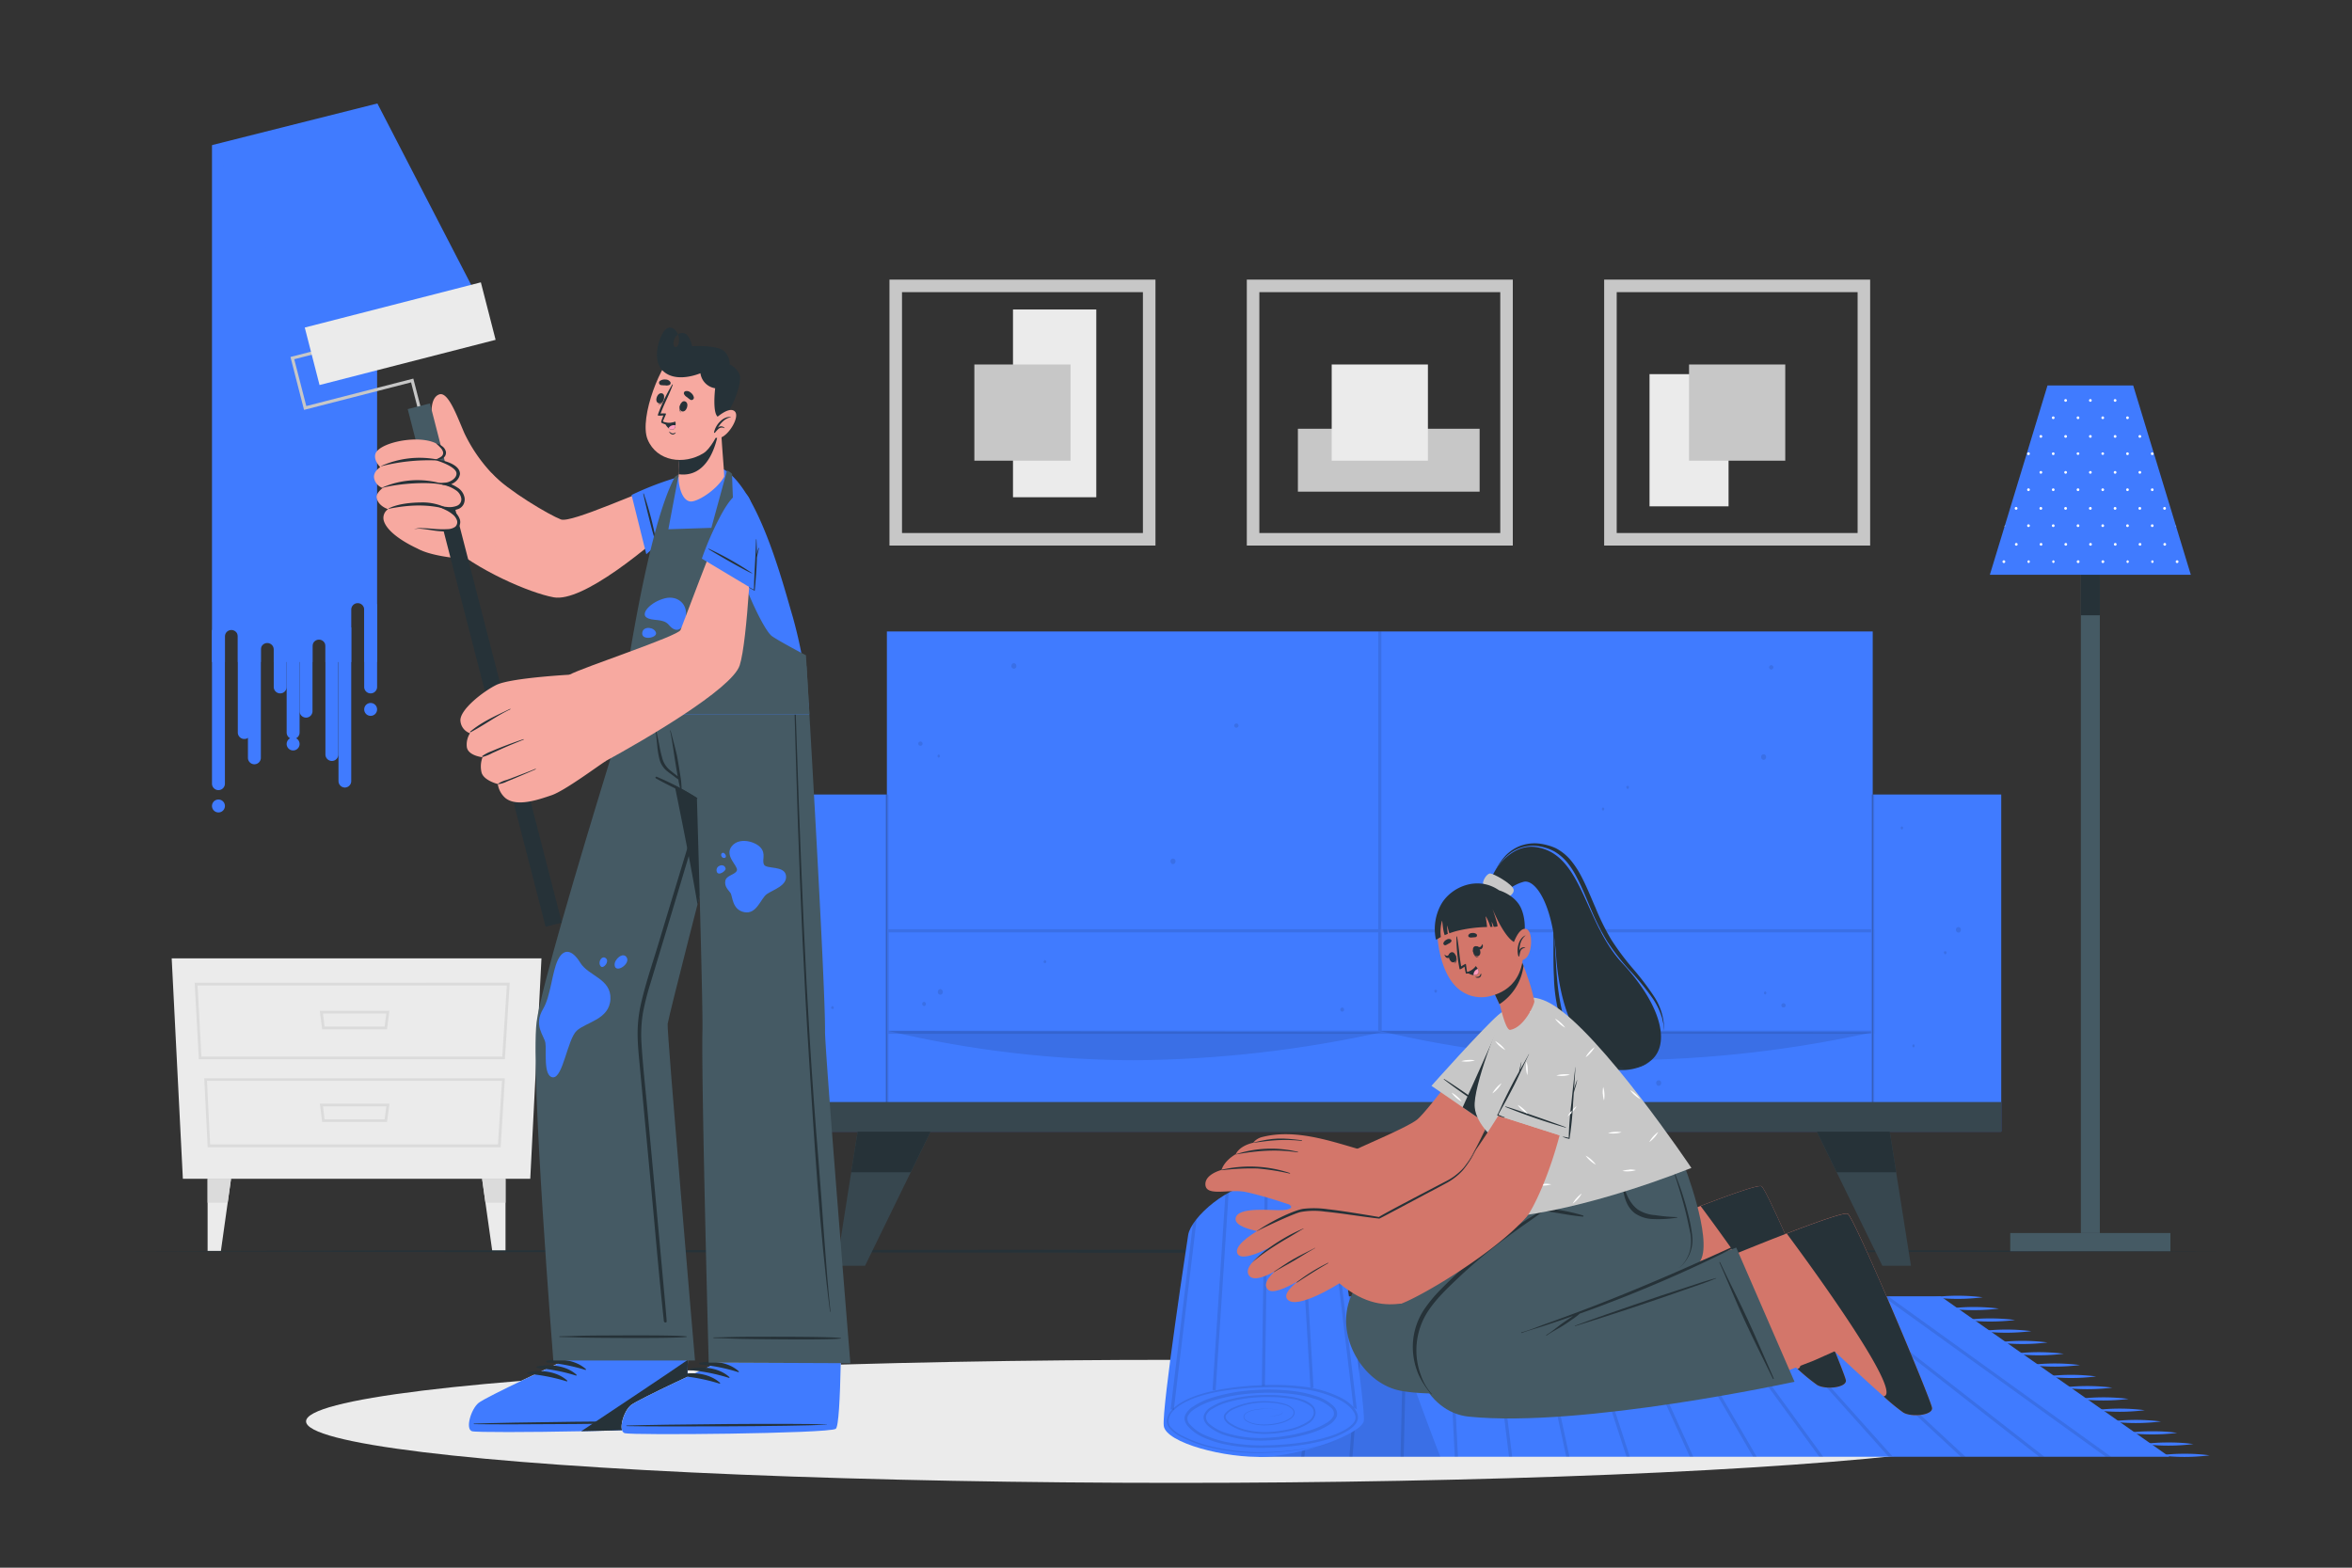 <svg xmlns="http://www.w3.org/2000/svg" viewBox="0 0 750 500"><rect x="0" y="0" width="750" height="500" fill="#333333" stroke="none"/><g id="freepik--background-complete--inject-111"><polygon points="58.31 375.95 169.09 375.95 172.66 305.66 54.75 305.66 58.31 375.95" style="fill:#ebebeb"></polygon><path d="M161,337.83H63.41l-1.34-24.4H162.54ZM64.23,337h95.93l1.46-22.67H63Z" style="fill:#dbdbdb"></path><path d="M159.65,365.91H66.22l-1.1-22H161ZM67,365h91.8l1.27-20.29H66Z" style="fill:#dbdbdb"></path><path d="M123.41,328.28H102.73l-.76-5.89h22.2Zm-19.92-.87h19.16l.54-4.15H103Z" style="fill:#dbdbdb"></path><path d="M123.41,357.84H102.73L102,352h22.2ZM103.49,357h19.16l.54-4.15H103Z" style="fill:#dbdbdb"></path><polygon points="73.67 375.95 72.6 383.61 70.44 398.99 66.2 398.99 66.2 375.95 73.67 375.95" style="fill:#ebebeb"></polygon><polygon points="73.67 375.95 72.6 383.61 66.2 383.61 66.2 375.95 73.67 375.95" style="fill:#dbdbdb"></polygon><polygon points="153.73 375.95 154.8 383.61 156.97 398.99 161.2 398.99 161.2 375.95 153.73 375.95" style="fill:#ebebeb"></polygon><polygon points="153.73 375.95 154.8 383.61 161.2 383.61 161.2 375.95 153.73 375.95" style="fill:#dbdbdb"></polygon><path d="M368.45,174H283.63V89.18h84.82Zm-80.82-4h76.82V93.18H287.63Z" style="fill:#c7c7c7"></path><rect x="323.02" y="98.71" width="26.56" height="59.88" style="fill:#ebebeb"></rect><rect x="432.81" y="117.8" width="20.06" height="57.95" transform="translate(589.62 -296.06) rotate(90)" style="fill:#c7c7c7"></rect><rect x="526" y="119.32" width="25.2" height="42.16" transform="translate(1077.2 280.81) rotate(180)" style="fill:#ebebeb"></rect><path d="M482.4,174H397.58V89.18H482.4Zm-80.82-4H478.4V93.18H401.58Z" style="fill:#c7c7c7"></path><path d="M596.35,174H511.53V89.18h84.82Zm-80.82-4h76.82V93.18H515.53Z" style="fill:#c7c7c7"></path><rect x="310.7" y="116.25" width="30.68" height="30.68" style="fill:#c7c7c7"></rect><rect x="424.65" y="116.25" width="30.68" height="30.68" style="fill:#ebebeb"></rect><rect x="538.6" y="116.25" width="30.68" height="30.68" style="fill:#c7c7c7"></rect></g><g id="freepik--Floor--inject-111"><polygon points="39.68 399.06 123.51 398.82 207.34 398.73 375 398.57 542.66 398.73 626.49 398.82 710.32 399.06 626.49 399.31 542.66 399.4 375 399.56 207.34 399.4 123.51 399.31 39.68 399.06" style="fill:#263238"></polygon></g><g id="freepik--Sofa--inject-111"><rect x="282.81" y="201.4" width="314.36" height="159.53" style="fill:#407BFF"></rect><rect x="241.83" y="253.4" width="40.98" height="107.53" style="fill:#407BFF"></rect><rect x="597.17" y="253.4" width="40.98" height="107.53" style="fill:#407BFF"></rect><g style="opacity:0.1"><rect x="439.5" y="201.4" width="0.98" height="127.82"></rect><rect x="282.33" y="253.4" width="0.98" height="107.53"></rect><rect x="596.68" y="253.4" width="0.98" height="107.53"></rect><path d="M440.49,329.72H282.33V296.37H440.49Zm-157.16-1H439.49V297.37H283.33Z"></path><path d="M597.66,329.72H439.49V296.37H597.66Zm-157.17-1H596.66V297.37H440.49Z"></path></g><g style="opacity:0.1"><path d="M293.5,236.5a.68.68,0,0,0,0,1.36A.68.68,0,0,0,293.5,236.5Z"></path><path d="M294.66,319.53a.68.68,0,0,0,0,1.35A.68.68,0,0,0,294.66,319.53Z"></path><path d="M333.57,306.56a1.24,1.24,0,0,0-.1-.2.31.31,0,0,0-.53,0c0,.06-.07.13-.11.2C332.45,307.36,334,307.36,333.57,306.56Z"></path><path d="M265.83,321.23a2,2,0,0,0-.11-.2.3.3,0,0,0-.52,0,2,2,0,0,0-.11.2C264.71,322,266.21,322,265.83,321.23Z"></path><path d="M299.33,240.64a.52.52,0,0,0,0,1A.52.52,0,0,0,299.33,240.64Z"></path><path d="M511.18,257.53a.52.52,0,0,0,0,1A.52.52,0,0,0,511.18,257.53Z"></path><path d="M255.75,293.26a.52.52,0,0,0,0,1A.52.52,0,0,0,255.75,293.26Z"></path><path d="M323.8,211.72a.71.71,0,0,0-1,0,1,1,0,0,0-.25,1,.79.79,0,0,0,1.51,0A1,1,0,0,0,323.8,211.72Z"></path><path d="M300.34,315.68a.73.73,0,0,0-1,0,1,1,0,0,0-.25,1,.79.79,0,0,0,1.51,0A1,1,0,0,0,300.34,315.68Z"></path><path d="M568.72,321.33a.68.68,0,0,0,0-1.36A.68.68,0,0,0,568.72,321.33Z"></path><path d="M428,322.68a.68.68,0,0,0,0-1.35A.68.68,0,0,0,428,322.68Z"></path><path d="M564.81,213.52a.68.68,0,0,0,0-1.36A.68.68,0,0,0,564.81,213.52Z"></path><path d="M394.25,232.1a.68.68,0,0,0,0-1.36A.68.68,0,0,0,394.25,232.1Z"></path><path d="M518.65,251.27a1.24,1.24,0,0,0,.1.2.31.31,0,0,0,.53,0,1.24,1.24,0,0,0,.1-.2C519.77,250.46,518.26,250.46,518.65,251.27Z"></path><path d="M457.43,316.28l.11.2a.31.31,0,0,0,.53,0,1.86,1.86,0,0,0,.1-.2C458.56,315.47,457.05,315.47,457.43,316.28Z"></path><path d="M619.92,304a2.12,2.12,0,0,0,.11.21.31.31,0,0,0,.53,0l.1-.21C621.05,303.19,619.54,303.19,619.92,304Z"></path><path d="M562.88,317.19a.52.52,0,0,0,0-1A.52.52,0,0,0,562.88,317.19Z"></path><path d="M606.47,264.56a.52.52,0,0,0,0-1A.52.52,0,0,0,606.47,264.56Z"></path><path d="M610.17,334.07a.52.52,0,0,0,0-1A.52.52,0,0,0,610.17,334.07Z"></path><path d="M528.42,346.11a.71.71,0,0,0,1,0,1,1,0,0,0,.25-1,.79.79,0,0,0-1.51,0A1,1,0,0,0,528.42,346.11Z"></path><path d="M561.88,242.14a.71.71,0,0,0,1,0,1,1,0,0,0,.25-1,.79.79,0,0,0-1.51,0A1,1,0,0,0,561.88,242.14Z"></path><path d="M373.55,275.39a.71.71,0,0,0,1,0,1,1,0,0,0,.25-1,.79.79,0,0,0-1.51,0A1,1,0,0,0,373.55,275.39Z"></path><path d="M624,297.25a.74.74,0,0,0,1,0,1,1,0,0,0,.24-1,.78.78,0,0,0-1.5,0A1,1,0,0,0,624,297.25Z"></path></g><path d="M283.3,328.81a345.29,345.29,0,0,0,78.05,9.34,377,377,0,0,0,79.13-8.93Z" style="opacity:0.1"></path><path d="M440,328.81a345.29,345.29,0,0,0,78,9.34,377,377,0,0,0,79.13-8.93Z" style="opacity:0.1"></path><rect x="241.83" y="351.48" width="396.32" height="9.45" style="fill:#37474f"></rect><polygon points="296.73 360.93 286.31 382.27 275.84 403.71 266.73 403.71 270.11 382.27 273.48 360.93 296.73 360.93" style="fill:#37474f"></polygon><polygon points="273.48 360.93 296.73 360.93 290.41 373.87 271.44 373.87 273.48 360.93" style="fill:#263238"></polygon><polygon points="609.36 403.71 600.24 403.71 589.77 382.27 579.35 360.93 602.6 360.93 605.97 382.27 609.36 403.71" style="fill:#37474f"></polygon><polygon points="604.64 373.87 585.67 373.87 579.35 360.93 602.6 360.93 604.64 373.87" style="fill:#263238"></polygon></g><g id="freepik--Shadow--inject-111"><ellipse cx="375" cy="453.33" rx="277.4" ry="19.62" style="fill:#ebebeb"></ellipse></g><g id="freepik--Lamp--inject-111"><rect x="641.02" y="393.26" width="51.08" height="5.81" style="fill:#455a64"></rect><rect x="663.54" y="165.57" width="6.05" height="227.69" style="fill:#455a64"></rect><rect x="663.54" y="165.57" width="6.05" height="30.67" style="fill:#263238"></rect><polygon points="698.6 183.32 634.52 183.32 639.18 168.02 639.35 167.48 652.9 122.95 680.23 122.95 693.79 167.49 693.79 167.5 693.94 168 698.6 183.32" style="fill:#407BFF"></polygon><path d="M655.16,133.24a.43.43,0,0,1-.43.43.43.43,0,1,1,0-.86A.43.43,0,0,1,655.16,133.24Zm7.46-.43a.43.43,0,1,0,.44.43A.43.43,0,0,0,662.62,132.81Zm7.9,0a.43.43,0,1,0,.43.43A.44.44,0,0,0,670.52,132.81Zm7.89,0a.43.43,0,0,0,0,.86.43.43,0,0,0,0-.86Zm-19.73-5.53a.43.43,0,0,0-.43.43.43.43,0,0,0,.86,0A.43.43,0,0,0,658.68,127.28Zm7.89,0a.43.43,0,0,0-.43.43.43.43,0,1,0,.86,0A.43.43,0,0,0,666.57,127.28Zm7.89,0a.43.43,0,0,0-.43.43.43.43,0,1,0,.86,0A.43.43,0,0,0,674.46,127.28Zm-27.62,17a.44.44,0,0,0-.43.43.43.43,0,0,0,.43.43.43.43,0,0,0,.43-.43A.43.43,0,0,0,646.84,144.28Zm7.89,0a.44.44,0,0,0-.43.43.43.43,0,0,0,.43.43.43.43,0,0,0,.43-.43A.43.43,0,0,0,654.73,144.28Zm7.89,0a.44.44,0,0,0-.43.43.44.44,0,0,0,.87,0A.44.44,0,0,0,662.62,144.28Zm7.9,0a.44.44,0,0,0-.44.43.44.44,0,0,0,.87,0A.44.44,0,0,0,670.52,144.28Zm7.89,0a.43.43,0,0,0-.43.43.43.43,0,0,0,.43.43.43.43,0,0,0,.43-.43A.44.44,0,0,0,678.41,144.28Zm7.89,0a.43.43,0,0,0-.43.43.43.43,0,0,0,.43.43.43.43,0,0,0,.43-.43A.44.44,0,0,0,686.3,144.28Zm-35.51-5.52a.43.43,0,1,0,.43.43A.43.43,0,0,0,650.79,138.76Zm7.89,0a.43.43,0,1,0,.43.43A.43.43,0,0,0,658.68,138.76Zm7.89,0a.43.43,0,1,0,.43.43A.43.43,0,0,0,666.57,138.76Zm7.89,0a.43.43,0,1,0,.43.43A.43.43,0,0,0,674.46,138.76Zm7.89,0a.43.43,0,1,0,.43.43A.43.43,0,0,0,682.35,138.76Zm-35.51,17a.43.43,0,0,0,0,.86.43.43,0,0,0,0-.86Zm7.89,0a.43.43,0,0,0,0,.86.43.43,0,0,0,0-.86Zm7.89,0a.43.43,0,1,0,.44.43A.43.43,0,0,0,662.62,155.76Zm7.9,0a.43.43,0,1,0,.43.43A.44.44,0,0,0,670.52,155.76Zm7.89,0a.43.43,0,1,0,0,.86.43.43,0,1,0,0-.86Zm7.89,0a.43.43,0,1,0,0,.86.43.43,0,1,0,0-.86Zm-35.51-5.53a.43.43,0,1,0,.43.43A.43.43,0,0,0,650.79,150.23Zm7.89,0a.43.43,0,1,0,.43.43A.43.43,0,0,0,658.68,150.23Zm7.89,0a.43.43,0,1,0,.43.43A.43.43,0,0,0,666.57,150.23Zm7.89,0a.43.43,0,1,0,.43.43A.43.43,0,0,0,674.46,150.23Zm7.89,0a.43.43,0,1,0,.43.43A.43.43,0,0,0,682.35,150.23Zm-43,17.25-.17.54a.4.4,0,0,0,.21-.36A.39.39,0,0,0,639.35,167.48Zm7.49-.25a.43.43,0,0,0,0,.86.43.43,0,0,0,0-.86Zm7.89,0a.43.43,0,0,0,0,.86.43.43,0,0,0,0-.86Zm7.89,0a.43.43,0,1,0,.44.43A.43.43,0,0,0,662.62,167.23Zm7.9,0a.43.43,0,1,0,.43.43A.44.44,0,0,0,670.52,167.23Zm7.89,0a.43.43,0,1,0,0,.86.43.43,0,1,0,0-.86Zm7.89,0a.43.43,0,1,0,0,.86.43.43,0,1,0,0-.86Zm7.49.27a.41.41,0,0,0,0,.16.39.39,0,0,0,.18.34Zm-50.89-5.8a.44.44,0,1,0,.43.44A.44.44,0,0,0,642.9,161.7Zm7.89,0a.44.44,0,1,0,.43.44A.44.44,0,0,0,650.79,161.7Zm7.89,0a.44.44,0,1,0,.43.44A.44.44,0,0,0,658.68,161.7Zm7.89,0a.44.44,0,1,0,.43.44A.44.44,0,0,0,666.57,161.7Zm7.89,0a.44.44,0,1,0,.43.44A.44.44,0,0,0,674.46,161.7Zm7.89,0a.44.44,0,1,0,.43.44A.44.44,0,0,0,682.35,161.7Zm7.89,0a.44.44,0,1,0,.43.44A.44.44,0,0,0,690.24,161.7ZM639,178.7a.44.44,0,1,0,.43.44A.44.44,0,0,0,639,178.7Zm7.89,0a.44.44,0,0,0,0,.87.44.44,0,0,0,0-.87Zm7.89,0a.44.44,0,0,0,0,.87.44.44,0,0,0,0-.87Zm7.89,0a.44.44,0,1,0,.44.44A.44.44,0,0,0,662.62,178.7Zm7.9,0a.44.44,0,1,0,.43.44A.44.44,0,0,0,670.52,178.7Zm7.89,0a.44.44,0,0,0,0,.87.44.44,0,0,0,0-.87Zm7.89,0a.44.44,0,0,0,0,.87.44.44,0,0,0,0-.87Zm7.89,0a.44.44,0,1,0,.43.44A.44.44,0,0,0,694.19,178.7Zm-51.29-5.52a.43.43,0,1,0,.43.43A.43.43,0,0,0,642.9,173.18Zm7.89,0a.43.43,0,1,0,.43.43A.43.43,0,0,0,650.79,173.18Zm7.89,0a.43.43,0,1,0,.43.43A.43.43,0,0,0,658.68,173.18Zm7.89,0a.43.43,0,1,0,.43.43A.43.43,0,0,0,666.57,173.18Zm7.89,0a.43.43,0,1,0,.43.43A.43.43,0,0,0,674.46,173.18Zm7.89,0a.43.43,0,1,0,.43.43A.43.43,0,0,0,682.35,173.18Zm7.89,0a.43.43,0,1,0,.43.43A.43.43,0,0,0,690.24,173.18Z" style="fill:#fff"></path></g><g id="freepik--Carpet--inject-111"><polygon points="691.78 464.63 401.31 464.63 411.31 413.43 618.78 413.43 691.78 464.63" style="fill:#407BFF"></polygon><g style="opacity:0.1"><polygon points="421.81 413.43 415.94 464.63 414.92 464.63 420.79 413.43 421.81 413.43"></polygon><polygon points="435.27 413.43 431.29 464.63 430.29 464.63 434.28 413.43 435.27 413.43"></polygon><polygon points="448.78 413.43 447.61 464.63 446.61 464.63 447.78 413.43 448.78 413.43"></polygon><polygon points="464.91 464.63 463.9 464.63 461.32 413.43 462.33 413.43 464.91 464.63"></polygon><polygon points="482.2 464.63 481.2 464.63 474.86 413.43 475.86 413.43 482.2 464.63"></polygon><polygon points="500.47 464.63 499.45 464.63 488.42 413.43 489.44 413.43 500.47 464.63"></polygon><polygon points="519.72 464.63 518.67 464.63 502 413.43 503.05 413.43 519.72 464.63"></polygon><polygon points="539.95 464.63 538.85 464.63 515.61 413.43 516.71 413.43 539.95 464.63"></polygon><polygon points="560.18 464.63 559.03 464.63 529.21 413.43 530.36 413.43 560.18 464.63"></polygon><polygon points="581.39 464.63 580.15 464.63 542.83 413.43 544.07 413.43 581.39 464.63"></polygon><polygon points="603.59 464.63 602.25 464.63 556.47 413.43 557.8 413.43 603.59 464.63"></polygon><polygon points="626.76 464.63 625.29 464.63 570.13 413.43 571.6 413.43 626.76 464.63"></polygon><polygon points="651.92 464.63 650.29 464.63 584.79 413.43 586.41 413.43 651.92 464.63"></polygon><polygon points="673.19 464.63 671.48 464.63 600.36 413.43 602.07 413.43 673.19 464.63"></polygon></g><path d="M459.29,464.63h-58l10-51.2h29.16C445.79,428.28,454.87,453.43,459.29,464.63Z" style="opacity:0.1"></path><path d="M616.26,413.76a63.93,63.93,0,0,1,16,0,63.93,63.93,0,0,1-16,0Z" style="fill:#407BFF"></path><path d="M621.42,417.36a64,64,0,0,1,16,0,64,64,0,0,1-16,0Z" style="fill:#407BFF"></path><path d="M626.59,421a64,64,0,0,1,16,0,64,64,0,0,1-16,0Z" style="fill:#407BFF"></path><path d="M631.75,424.56a64,64,0,0,1,16,0,64,64,0,0,1-16,0Z" style="fill:#407BFF"></path><path d="M636.92,428.16a64,64,0,0,1,16,0,64,64,0,0,1-16,0Z" style="fill:#407BFF"></path><path d="M642.09,431.76a65.22,65.22,0,0,1,16,0,63.93,63.93,0,0,1-16,0Z" style="fill:#407BFF"></path><path d="M647.25,435.37a64,64,0,0,1,16,0,64,64,0,0,1-16,0Z" style="fill:#407BFF"></path><path d="M652.42,439a64,64,0,0,1,16,0,64,64,0,0,1-16,0Z" style="fill:#407BFF"></path><path d="M657.58,442.57a64,64,0,0,1,16,0,64,64,0,0,1-16,0Z" style="fill:#407BFF"></path><path d="M662.75,446.17a64,64,0,0,1,16,0,64,64,0,0,1-16,0Z" style="fill:#407BFF"></path><path d="M667.92,449.77a63.93,63.93,0,0,1,16,0,63.93,63.93,0,0,1-16,0Z" style="fill:#407BFF"></path><path d="M673.08,453.37a64,64,0,0,1,16,0,64,64,0,0,1-16,0Z" style="fill:#407BFF"></path><path d="M678.25,457a56.26,56.26,0,0,1,8-.5,55,55,0,0,1,8,.5,64,64,0,0,1-16,0Z" style="fill:#407BFF"></path><path d="M683.41,460.57a58,58,0,0,1,8-.5,54.82,54.82,0,0,1,8,.5,64,64,0,0,1-16,0Z" style="fill:#407BFF"></path><path d="M688.58,464.17a57.78,57.78,0,0,1,8-.5,55,55,0,0,1,8,.5,64,64,0,0,1-16,0Z" style="fill:#407BFF"></path><path d="M378.88,393.89c.88-5.62,13.08-16.42,22.83-16.42s22.61,6.76,24.17,10.8,9.65,61,9,64.94S416,464.05,403.39,464.62s-31.58-4.42-32.29-9.84S378.88,393.89,378.88,393.89Z" style="fill:#407BFF"></path><path d="M403,451.76c1.1,0,2.2-.1,3.29-.24a10.9,10.9,0,0,0,1.61-.31,2.67,2.67,0,0,0,.75-.33.49.49,0,0,0,.22-.66,2.26,2.26,0,0,0-1.45-.64,14.92,14.92,0,0,0-1.64-.16c-1.09-.05-2.2-.05-3.3,0a14.13,14.13,0,0,0-3.23.51,7.13,7.13,0,0,0-1.51.61,1.82,1.82,0,0,0-1,1.15,1.4,1.4,0,0,0,.7,1.29,5.43,5.43,0,0,0,1.44.73,12.47,12.47,0,0,0,3.21.6,19.69,19.69,0,0,0,6.48-.75,9.24,9.24,0,0,0,2.93-1.36,2.57,2.57,0,0,0,.93-1.2,1.48,1.48,0,0,0-.25-1.4,5.36,5.36,0,0,0-2.73-1.53,19.13,19.13,0,0,0-3.21-.6,25.41,25.41,0,0,0-6.52.12,23.29,23.29,0,0,0-6.25,1.83,5.87,5.87,0,0,0-2.47,1.87c-.54.85.27,1.82,1.09,2.43a15.63,15.63,0,0,0,5.94,2.47,24.81,24.81,0,0,0,6.49.53,36.21,36.21,0,0,0,6.48-.88,18.15,18.15,0,0,0,6-2.4,4.22,4.22,0,0,0,1.87-2.36,2.64,2.64,0,0,0-1-2.63,12.93,12.93,0,0,0-5.93-2.28,41.91,41.91,0,0,0-6.52-.58,53.22,53.22,0,0,0-6.56.25,41.36,41.36,0,0,0-6.44,1.14,20.08,20.08,0,0,0-6,2.47,4,4,0,0,0-1.87,2.26,3,3,0,0,0,1.2,2.52,15.08,15.08,0,0,0,5.66,2.94,37.33,37.33,0,0,0,12.93,1.38,54.11,54.11,0,0,0,12.89-2.2,24.11,24.11,0,0,0,5.91-2.61,5.73,5.73,0,0,0,2.1-2.14,2.31,2.31,0,0,0-.7-2.52,13.65,13.65,0,0,0-5.53-3,37,37,0,0,0-6.36-1.4,63.53,63.53,0,0,0-13.08-.27,54.78,54.78,0,0,0-12.86,2.32,22.72,22.72,0,0,0-5.84,2.71,6,6,0,0,0-2.09,2.18,2.53,2.53,0,0,0,.58,2.6,13.72,13.72,0,0,0,5.17,3.63,32.2,32.2,0,0,0,6.2,2,56.83,56.83,0,0,0,13,1.12,88.18,88.18,0,0,0,13.09-1.15,53.64,53.64,0,0,0,6.38-1.48,26.31,26.31,0,0,0,6-2.52,9,9,0,0,0,2.4-2,2.66,2.66,0,0,0,.43-2.77c-.78-1.91-2.62-3.29-4.47-4.35a35.38,35.38,0,0,0-12.46-3.7,76.8,76.8,0,0,0-13.13-.46A95.52,95.52,0,0,0,389,443.76c-4.29.82-8.62,1.91-12.35,4.18a12,12,0,0,0-2.51,2,5.46,5.46,0,0,0-1.47,2.74,3,3,0,0,0,.93,2.79,11.72,11.72,0,0,0,2.53,2,42,42,0,0,0,12.34,4.34,66.85,66.85,0,0,0,13.09,1.36,99.77,99.77,0,0,0,13.15-.95,62.91,62.91,0,0,0,12.84-3,62.83,62.83,0,0,1-12.82,3.13,101.83,101.83,0,0,1-13.17,1.08,66.84,66.84,0,0,1-13.16-1.25,41.92,41.92,0,0,1-12.52-4.28,11.72,11.72,0,0,1-2.66-2.06,4.75,4.75,0,0,1-.94-1.46,3.12,3.12,0,0,1-.12-1.76,6.11,6.11,0,0,1,1.59-3,12.63,12.63,0,0,1,2.61-2.12c3.84-2.34,8.21-3.44,12.53-4.29a95.51,95.51,0,0,1,13.17-1.4,76.08,76.08,0,0,1,13.24.42A36.09,36.09,0,0,1,428,446a15.08,15.08,0,0,1,2.76,1.94,7.7,7.7,0,0,1,2,2.78,3.65,3.65,0,0,1,.23,1.8,4,4,0,0,1-.74,1.66,9.49,9.49,0,0,1-2.61,2.22,26.82,26.82,0,0,1-6.14,2.63,55.87,55.87,0,0,1-6.48,1.52,89.85,89.85,0,0,1-13.2,1.21,57.75,57.75,0,0,1-13.24-1.11,32.69,32.69,0,0,1-6.37-2,14.51,14.51,0,0,1-5.54-3.9,4.94,4.94,0,0,1-.84-1.61,2.71,2.71,0,0,1,.15-1.92,6.82,6.82,0,0,1,2.39-2.57,23.57,23.57,0,0,1,6.08-2.85,55.23,55.23,0,0,1,13.08-2.41,64.91,64.91,0,0,1,13.29.32,37.66,37.66,0,0,1,6.52,1.46,14.49,14.49,0,0,1,5.91,3.31,4.32,4.32,0,0,1,1,1.57,2.76,2.76,0,0,1-.1,1.92,6.34,6.34,0,0,1-2.44,2.53,24.64,24.64,0,0,1-6.14,2.7,54.57,54.57,0,0,1-13.11,2.2,38.29,38.29,0,0,1-13.2-1.46,16.05,16.05,0,0,1-6-3.13,5.35,5.35,0,0,1-1.1-1.38,2.85,2.85,0,0,1-.32-1.85,4.77,4.77,0,0,1,2.2-2.73,20.72,20.72,0,0,1,6.19-2.55,43.08,43.08,0,0,1,6.56-1.14,56.68,56.68,0,0,1,6.64-.24,44.64,44.64,0,0,1,6.62.61,21.51,21.51,0,0,1,3.25.83,9.06,9.06,0,0,1,3,1.63,3.87,3.87,0,0,1,1,1.44,3,3,0,0,1,.12,1.81,4.83,4.83,0,0,1-2.12,2.73,18.71,18.71,0,0,1-6.21,2.47,35.85,35.85,0,0,1-6.59.87,24.7,24.7,0,0,1-6.64-.56,16.28,16.28,0,0,1-6.15-2.58,4.75,4.75,0,0,1-1.19-1.29,2.06,2.06,0,0,1-.27-.9,1.66,1.66,0,0,1,.24-.93,6.41,6.41,0,0,1,2.7-2.08,23.31,23.31,0,0,1,6.4-1.84,26,26,0,0,1,6.65-.06,19.29,19.29,0,0,1,3.27.64,5.72,5.72,0,0,1,2.92,1.69,1.86,1.86,0,0,1,.29,1.72,3,3,0,0,1-1.07,1.37,9.48,9.48,0,0,1-3,1.38,20.08,20.08,0,0,1-6.59.71,13,13,0,0,1-3.26-.65,5.41,5.41,0,0,1-1.49-.77,1.6,1.6,0,0,1-.76-1.48,2,2,0,0,1,1.09-1.26,6.84,6.84,0,0,1,1.55-.61,14.06,14.06,0,0,1,3.28-.49c1.11,0,2.2,0,3.31.06a15,15,0,0,1,1.64.18,2.32,2.32,0,0,1,1.49.68.55.55,0,0,1-.24.74,3,3,0,0,1-.76.32,10.15,10.15,0,0,1-1.63.3C405.23,451.68,404.13,451.73,403,451.76Z" style="opacity:0.1"></path><g style="opacity:0.1"><path d="M381.6,388.78l-7.31,60.86-1-.14,7.09-59.07A18.15,18.15,0,0,1,381.6,388.78Z"></path><path d="M391.79,380.41l-4.14,63-1-.06,4.1-62.37C391.09,380.79,391.44,380.6,391.79,380.41Z"></path><path d="M432.67,449.5l-1.08-.64-7.56-63a12.61,12.61,0,0,1,1.15,1.21Z"></path><path d="M418.86,442.6l-1,.06-3.7-62.48,1,.42Z"></path><path d="M404.29,377.62,403.36,442l-1,0,.93-64.45C403.62,377.55,404,377.58,404.29,377.62Z"></path></g></g><g id="freepik--character-2--inject-111"><path d="M588.62,440.29c.17,2.3-6.39,3-9.13,1.47a62.16,62.16,0,0,1-6.32-5.19c-6.58-5.82-15.69-14.34-15.69-14.34l-6.74,3-27.55,10.63-19.28-35.61s15.94-6.74,31.09-12.78l6.87-2.69.41-.16c10.17-3.91,18.6-6.88,19.46-6.27C564.07,380,588.45,438,588.62,440.29Z" style="fill:#d3766a"></path><path d="M588.62,440.29c.17,2.3-6.39,3-9.13,1.47a62.16,62.16,0,0,1-6.32-5.19c6.83-.92-26.38-45.89-30.89-51.92,10.17-3.91,18.6-6.88,19.46-6.27C564.07,380,588.45,438,588.62,440.29Z" style="fill:#263238"></path><path d="M544.75,431.91s-71.6,16.44-97.94,11.69c-12.6-2.27-21.7-18.49-15.64-30.92,5.65-11.59,40.21-23.35,50-30.17,3.08-2.14,2.75-10.61,2.75-10.61l25.65-.35s9.15,14.53,5.27,21.6a2.25,2.25,0,0,1-.22.35l11.57-4.4Z" style="fill:#455a64"></path><path d="M528.9,412.54c-2.85-6.2-6-12.26-8.89-18.44-.06-.11-.25-.05-.19.07,2.74,6.23,5.27,12.54,8.12,18.72s5.94,12.27,8.94,18.41c.07.15.33.07.26-.09C534.38,425,531.74,418.72,528.9,412.54Z" style="fill:#263238"></path><path d="M514.76,393.8c-1.77,1-3.45,2.22-5.17,3.33s-3.4,2.17-5.13,3.21c-3.5,2.08-7.09,4-10.71,5.88a183.39,183.39,0,0,1-22.6,9.73c-4.32,1.51-8.68,3-13.12,4.1-.1,0-.06.17,0,.15,3.23-.78,6.47-1.54,9.67-2.44-1.7,1.07-3.37,2.18-5.05,3.27-.09.05,0,.18.08.13,1.84-1.11,3.71-2.19,5.54-3.32a.17.17,0,0,0,.05-.26c.55-.16,1.1-.31,1.64-.48,4-1.23,7.87-2.6,11.71-4.15a144.47,144.47,0,0,0,21.89-11.07c2-1.22,3.91-2.47,5.82-3.76A54.07,54.07,0,0,0,515,394C515.08,393.91,514.9,393.72,514.76,393.8Z" style="fill:#263238"></path><path d="M616.1,449.09c.18,2.29-6.39,3-9.13,1.47a62.8,62.8,0,0,1-6.32-5.2C594.07,439.54,585,431,585,431l-6.75,3-27.55,10.62-19.28-35.6s15.94-6.74,31.1-12.78c2.32-.93,4.62-1.82,6.86-2.69l.41-.17c10.17-3.91,18.6-6.87,19.46-6.26C591.55,388.8,615.93,446.77,616.1,449.09Z" style="fill:#d3766a"></path><path d="M616.1,449.09c.18,2.29-6.39,3-9.13,1.47a62.8,62.8,0,0,1-6.32-5.2c6.83-.91-26.38-45.88-30.89-51.92,10.17-3.91,18.6-6.87,19.46-6.26C591.55,388.8,615.93,446.77,616.1,449.09Z" style="fill:#263238"></path><path d="M492.71,371.73l44.11-.67s9.35,23.81,5.48,30.89-44.5,17.2-44.5,17.2l55.85-21.25,18.58,42.8s-67.9,14.8-103.91,11.12c-13.52-1.37-22-19-14.08-32.59,8.33-14.28,38.55-33.8,38.55-33.8Z" style="fill:#455a64"></path><path d="M552.19,397.79c-17.09,7.81-34.33,15.28-52,21.79q-3.68,1.37-7.36,2.68c-2.55.92-5.08,2-7.69,2.7a.11.11,0,0,0,.07.2c2.24-.85,4.58-1.45,6.86-2.2s4.46-1.47,6.68-2.24c1-.33,1.91-.68,2.87-1l-.58.4c-.88.59-1.76,1.18-2.63,1.79-1.78,1.25-3.44,2.74-5.31,3.86a.1.1,0,1,0,.11.17c1.78-1.26,3.78-2.21,5.61-3.4.89-.58,1.76-1.18,2.62-1.8a17.81,17.81,0,0,0,2.3-1.77c2.81-1,5.61-2,8.4-3.09q13.19-5,26-10.83,7.17-3.24,14.2-6.8C552.65,398.11,552.45,397.68,552.19,397.79Z" style="fill:#263238"></path><path d="M557.37,421c-2.86-6.21-6-12.27-8.89-18.44-.06-.12-.25-.06-.2.06,2.74,6.23,5.27,12.54,8.13,18.72s5.94,12.28,8.94,18.41c.07.16.33.07.26-.09C562.84,433.41,560.21,427.15,557.37,421Z" style="fill:#263238"></path><path d="M492,385.89a120.59,120.59,0,0,0-13.93,9.25c-4.42,3.28-8.71,6.75-12.79,10.44-2.06,1.86-4,3.81-6,5.81a45.72,45.72,0,0,0-5.07,6.13A21.57,21.57,0,0,0,450.56,431a22.77,22.77,0,0,0,1.76,7.36,27.16,27.16,0,0,0,4.08,6.31c.06.07.18,0,.11-.12a17.27,17.27,0,0,1-3.45-6,22.81,22.81,0,0,1,1.72-19.41c2.71-4.5,6.69-8.22,10.48-11.8a156.48,156.48,0,0,1,12.26-10.45c2.39-1.84,4.82-3.62,7.28-5.38s5-3.45,7.36-5.28A.16.16,0,0,0,492,385.89Z" style="fill:#263238"></path><path d="M504.81,387.67a51.86,51.86,0,0,0-11.27-2.16c-3.76-.42-7.52-.62-11.3-.67-.1,0-.1.15,0,.16,3.83.33,7.66.82,11.46,1.39s7.36,1.34,11.07,1.64C505,388.05,505,387.73,504.81,387.67Z" style="fill:#263238"></path><path d="M534.8,388.19a55,55,0,0,1-7-.63,11.61,11.61,0,0,1-5.51-1.77c-3.13-2.35-4.4-6.47-5.07-10.15,0-.09-.16-.07-.15,0,.53,4,.72,8.61,4.23,11.3a10.72,10.72,0,0,0,6,1.87,37.13,37.13,0,0,0,7.52-.46A.09.09,0,0,0,534.8,388.19Z" style="fill:#263238"></path><path d="M539.65,394.54a47.09,47.09,0,0,0-1.23-6.87c-.56-2.33-1.22-4.63-1.95-6.9-.84-2.59-1.81-5.12-2.83-7.64,0-.09-.18-.05-.15,0,1.46,4.26,2.79,8.58,3.9,12.94.55,2.16,1,4.33,1.47,6.52a13.62,13.62,0,0,1,0,6.41,11.2,11.2,0,0,1-3.53,5.49s0,.05,0,0A11.5,11.5,0,0,0,539.65,394.54Z" style="fill:#263238"></path><path d="M547.2,407.63c-3,.78-5.89,1.8-8.82,2.75s-5.86,1.9-8.78,2.87c-5.84,1.95-11.66,4-17.49,6-3.3,1.14-6.59,2.36-9.87,3.56-.09,0-.05.18,0,.15q17.65-5.47,35.08-11.63c3.3-1.16,6.64-2.23,9.87-3.58C547.29,407.7,547.27,407.61,547.2,407.63Z" style="fill:#263238"></path><path d="M475.91,279.32c1.75-3.89,7-10.15,13.89-9.15,14.81,2.14,15.43,24.08,27.4,36.89,14.46,15.49,16.29,29.72,5.7,33.07-11.88,3.75-24.77-7.93-26.7-35.37-1.21-17.15-6.83-24.33-10.29-23.53a12.88,12.88,0,0,0-5.89,3.43Z" style="fill:#263238"></path><path d="M495.29,295.33c.39,2.71.47,5.44.65,8.16s.3,5.44.53,8.14.55,5.4,1.06,8.05a40.64,40.64,0,0,0,2.18,7.76,20.86,20.86,0,0,0,4.17,6.76,23.11,23.11,0,0,0,6.58,4.66,17.67,17.67,0,0,0,7.91,1.77,16.18,16.18,0,0,0,4.09-.55,15.14,15.14,0,0,0,2-.68,7.24,7.24,0,0,0,1.8-1,10.39,10.39,0,0,1-3.66,2,16.72,16.72,0,0,1-4.16.85,18,18,0,0,1-4.27-.24,19.61,19.61,0,0,1-4.1-1.25,22.5,22.5,0,0,1-3.73-2.05l-.87-.62-.84-.64A16.67,16.67,0,0,1,503,335a21.75,21.75,0,0,1-4.48-7.12,51.38,51.38,0,0,1-3-16.2c-.15-2.73-.17-5.47-.16-8.19S495.39,298.06,495.29,295.33Z" style="fill:#263238"></path><path d="M476.79,277.76a22.27,22.27,0,0,1,3.45-4.48,12.22,12.22,0,0,1,10.17-3.41,16.15,16.15,0,0,1,2.69.61,14.3,14.3,0,0,1,2.52,1.06,15.73,15.73,0,0,1,4.14,3.54,26.37,26.37,0,0,1,3,4.67c1.75,3.31,3.12,6.86,4.62,10.36a76.23,76.23,0,0,0,5.2,10.28,73.67,73.67,0,0,0,7.08,9.06,86.74,86.74,0,0,1,7.2,8.78,22.32,22.32,0,0,1,2.65,5l.46,1.34c.12.45.21.92.31,1.38l.16.69.07.71.13,1.42a19.22,19.22,0,0,0-3.16-10.9,86.22,86.22,0,0,0-6.94-9.12,82.75,82.75,0,0,1-6.75-9.08,75.55,75.55,0,0,1-5-10.11c-1.53-3.47-2.9-7-4.75-10.44a27.76,27.76,0,0,0-3.25-4.85,15.86,15.86,0,0,0-4.6-3.7,14.74,14.74,0,0,0-2.77-1,16.82,16.82,0,0,0-2.88-.55,13.3,13.3,0,0,0-5.8.77A13.16,13.16,0,0,0,480,273,20.06,20.06,0,0,0,476.79,277.76Z" style="fill:#263238"></path><path d="M472.87,281.79c.1-1.38,1.26-3,2.17-3.2s7.22,3.32,7.61,5.07S480,286.6,480,286.6Z" style="fill:#c7c7c7"></path><path d="M483.64,329.18c-.66,12.25-12.88,39.16-17.47,44-5,5.25-25.48,17.78-39,18.25-4.91.17-2.37-21.36,2.35-23.55,6.83-3.17,19.4-8.43,22.36-10.79,3.62-2.88,21.08-26.68,23-29.24C480.5,320.5,483.94,323.43,483.64,329.18Z" style="fill:#d3766a"></path><path d="M433,366.43c-9.06-2.62-20.17-6.43-30.48-3.79a5.26,5.26,0,0,0-2.92,1.83c-4.64,1.1-5.51,3.62-5.51,3.62-4,2.35-4.55,5.05-4.55,5.05s-5.43,1.35-5.16,4.77c.29,3.84,7.87,1.19,12.92,2.28,11.58,2.49,29.05,9.66,32.32,10.71Z" style="fill:#d3766a"></path><path d="M411.22,374.29A75.9,75.9,0,0,0,401,372.68a75.65,75.65,0,0,0-11.36.56.09.09,0,0,1,0-.18,40.31,40.31,0,0,1,21.69,1.07C411.41,374.19,411.39,374.32,411.22,374.29Z" style="fill:#263238"></path><path d="M413.74,367.52c-3.37-.47-9.29-1.24-19.69.7,0,0-.06-.05,0-.06a36.08,36.08,0,0,1,19.73-.8C414,367.4,414,367.55,413.74,367.52Z" style="fill:#263238"></path><path d="M415,363.85c-5.76-.57-9.46-.2-15.46.66,0,0-.06-.06,0-.07,6.72-1.68,9.35-1.53,15.52-.78C415.29,363.69,415.25,363.88,415,363.85Z" style="fill:#263238"></path><path d="M411,384.08c1.37.92.9,1.65-2,1.88s-14.78-1.37-15,2.8,16.47,5.39,21.39,5.44c8.27.08,16.8-3.4,16.8-3.4C429,389.76,417.23,386.21,411,384.08Z" style="fill:#d3766a"></path><path d="M485,332c-.45,9-8.48,28.11-8.48,28.11l-4.65-3.2-15.41-10.59s15.87-17.84,21.28-22.6C482.56,319.44,485.36,324.26,485,332Z" style="fill:#c7c7c7"></path><path d="M477.29,355.6c-2.72-2-14.13-9.88-16.71-11.42-.18-.1-.29,0-.12.12a187.21,187.21,0,0,0,16.74,11.4C477.27,355.75,477.36,355.65,477.29,355.6Z" style="fill:#263238"></path><path d="M468.15,338.07a8.83,8.83,0,0,0-2.15.38,8.36,8.36,0,0,0,2.17.12,8.89,8.89,0,0,0,2.15-.37A8.37,8.37,0,0,0,468.15,338.07Zm-3.48,11.67a8.69,8.69,0,0,0-1.79-1.25,9,9,0,0,0,1.45,1.62,8.69,8.69,0,0,0,1.79,1.25A8.65,8.65,0,0,0,464.67,349.74Zm13.87-16.46a8.74,8.74,0,0,0-1.79-1.26A9.58,9.58,0,0,0,480,334.9,8.65,8.65,0,0,0,478.54,333.28ZM477.15,347a8.74,8.74,0,0,0-1.25,1.78,9.34,9.34,0,0,0,2.88-3.24A8.43,8.43,0,0,0,477.15,347Z" style="fill:#fff"></path><path d="M485,332c-.45,9-8.48,28.11-8.48,28.11l-4.65-3.2-5.46-3.75,13.84-30.92C483.5,321.35,485.28,325.71,485,332Z" style="fill:#263238"></path><path d="M475,342c-.06,1.58,0,3.18.06,4.78a1.09,1.09,0,0,0-.05-.17c-.24-.85-.47-1.72-.78-2.55,0,0-.09,0-.08,0a13.8,13.8,0,0,0,.59,2.62l.39,1.2c.06.72.13,1.43.22,2.13.17,1.33,1,7,1.17,8,0,.2.28.17.28-.05,0-1-.56-6.93-.66-8.26a76.54,76.54,0,0,0-1-7.7A.06.06,0,0,0,475,342Z" style="fill:#263238"></path><path d="M480.92,388.16s21.44-1.16,58.43-15.65c0,0-28.83-43-44.55-52.24-7.16-4.21-12.21-1.75-15.61,3.32-.85,1.26-9.57,23.07-8.93,29.58.56,5.76,6.78,10.5,6.78,10.5Z" style="fill:#c7c7c7"></path><path d="M486.75,338.59a8.45,8.45,0,0,1,.38,2.15,8.93,8.93,0,0,1-.12,2.18,8.45,8.45,0,0,1-.38-2.15A8.9,8.9,0,0,1,486.75,338.59ZM494,365.25a8.45,8.45,0,0,0,.38,2.15,8.9,8.9,0,0,0,.12-2.18,8.45,8.45,0,0,0-.38-2.15A8.93,8.93,0,0,0,494,365.25Zm17.11-16.42a8.89,8.89,0,0,0,.37,2.15,8.44,8.44,0,0,0,.13-2.18,8.91,8.91,0,0,0-.38-2.15A8.93,8.93,0,0,0,511.08,348.83Zm-32.3,14a8.37,8.37,0,0,0,.38,2.14,8.36,8.36,0,0,0,.12-2.17,8.89,8.89,0,0,0-.37-2.15A8.42,8.42,0,0,0,478.78,362.85Zm19.66-20.21a8.43,8.43,0,0,0-2.15.37,8.47,8.47,0,0,0,2.18.13,8.91,8.91,0,0,0,2.15-.38A8.43,8.43,0,0,0,498.44,342.64ZM514.91,361a8.45,8.45,0,0,0-2.15.38,8.9,8.9,0,0,0,2.18.12,8.45,8.45,0,0,0,2.15-.38A8.93,8.93,0,0,0,514.91,361Zm-22.42,16.61a8.37,8.37,0,0,0-2.14.38,8.82,8.82,0,0,0,2.17.12,8.45,8.45,0,0,0,2.15-.38A8.9,8.9,0,0,0,492.49,377.56Zm27-4.53a8.45,8.45,0,0,0-2.15.38,8.93,8.93,0,0,0,2.18.12,8.45,8.45,0,0,0,2.15-.38A8.9,8.9,0,0,0,519.47,373ZM486,322.41a8.45,8.45,0,0,0-2.15.38,8.93,8.93,0,0,0,2.18.12,8.45,8.45,0,0,0,2.15-.38A8.9,8.9,0,0,0,486,322.41Zm11.33,4.11a8.37,8.37,0,0,0,1.78,1.25,9.62,9.62,0,0,0-3.24-2.88A8.43,8.43,0,0,0,497.32,326.52Zm23.94,22.78a8.37,8.37,0,0,0,1.78,1.25,9.45,9.45,0,0,0-3.24-2.87A8.67,8.67,0,0,0,521.26,349.3ZM485.39,354a8.63,8.63,0,0,0,1.78,1.25,9.54,9.54,0,0,0-3.23-2.87A9,9,0,0,0,485.39,354Zm21.69,16.2a8.32,8.32,0,0,0,1.79,1.25,8.67,8.67,0,0,0-1.46-1.62,8.37,8.37,0,0,0-1.78-1.25A8.65,8.65,0,0,0,507.08,370.2Zm-28.87-36.55A8.37,8.37,0,0,0,480,334.9a9.62,9.62,0,0,0-3.24-2.88A8.43,8.43,0,0,0,478.21,333.65Zm-.68,13.63a8.69,8.69,0,0,0,1.25-1.79,8.43,8.43,0,0,0-1.63,1.46,8.74,8.74,0,0,0-1.25,1.78A8.72,8.72,0,0,0,477.53,347.28Zm50,15.54a9.1,9.1,0,0,0,1.25-1.79,9.58,9.58,0,0,0-2.88,3.24A8.72,8.72,0,0,0,527.52,362.82Zm-45.81,10.1a8.69,8.69,0,0,0,1.25-1.79,9.87,9.87,0,0,0-2.88,3.24A8.72,8.72,0,0,0,481.71,372.92Zm25.51-37.16a8.41,8.41,0,0,0,1.26-1.78,9.34,9.34,0,0,0-2.88,3.24A8.37,8.37,0,0,0,507.22,335.76Zm-4.12,46.69a8.74,8.74,0,0,0,1.26-1.79,9.58,9.58,0,0,0-2.88,3.24A8.65,8.65,0,0,0,503.1,382.45Zm-1.61-27.86a8.69,8.69,0,0,0,1.25-1.79,9.7,9.7,0,0,0-2.87,3.24A9,9,0,0,0,501.49,354.59Z" style="fill:#fff"></path><path d="M501.31,334.48c-.49,26.91-11.76,50.56-14.59,53.72-10.12,11.31-32.2,24.53-39.56,27.47-3.18,1.26-16.88-21.48-14-23.7,3.48-2.67,30.66-15.84,32-17.61a271.59,271.59,0,0,0,24.11-38.89C497.56,318.92,501.45,326.71,501.31,334.48Z" style="fill:#d3766a"></path><path d="M444.93,389.26s-10.2-2-16.94-3.06c-3.76-.57-10.28-1-13.24-.12-4.41,1.26-22.06,9.37-20.19,13.69,1.7,3.91,16-5,16-5s-15.21,7.7-12.3,12S416,399,416,399s-15.44,8.26-11.74,12.26C407,414.25,421,404,421,404s-13.23,7.19-10.48,10.42c3,3.57,16.58-5.11,16.58-5.11,8.36,7,14.94,7.07,19.81,6.44C448.13,415.56,444.93,389.26,444.93,389.26Z" style="fill:#d3766a"></path><path d="M415.63,391.79c-1.82.84-3.67,1.68-5.41,2.68s-3.44,2.06-5.08,3.21a35.33,35.33,0,0,0-5.94,5.1c3.41-3.18,9.57-6.84,11.31-7.84s3.42-2.08,5.16-3.08A0,0,0,0,0,415.63,391.79Z" style="fill:#263238"></path><path d="M419.34,398c-2.27,1.18-4.57,2.26-6.8,3.53s-4.2,2.66-6.32,4.08c-.17.11-.05.16.11.06,2.18-1.33,4.29-2.39,6.49-3.7s4.33-2.69,6.56-3.91C419.41,398,419.38,398,419.34,398Z" style="fill:#263238"></path><path d="M423.49,402.76a56.92,56.92,0,0,0-10,6.19c-.15.11,0,.16.17.06,3.28-2.12,5.84-3.81,9.88-6.13C423.61,402.85,423.57,402.73,423.49,402.76Z" style="fill:#263238"></path><path d="M470.6,366.74a47.57,47.57,0,0,1-3.89,5.72,18.74,18.74,0,0,1-5.7,4.33c-4.63,2.42-20.26,10.55-21.3,11.37,0,0-10.8-1.89-16.21-2.47a30.34,30.34,0,0,0-8-.14c-2.49.42-9,3.19-14.66,7.05-.1.06-.07.13,0,.07,1.15-.67,11.39-5.54,13.89-6.11a24.15,24.15,0,0,1,7.73-.13c2.68.27,5.35.61,8,1,3,.41,6.34.9,9.37,1.24.15,0,11.65-6.15,14.05-7.43s4.76-2.49,7.1-3.78a19.67,19.67,0,0,0,5.53-4.26,32.55,32.55,0,0,0,4.1-6.4S470.62,366.72,470.6,366.74Z" style="fill:#263238"></path><path d="M489.78,332.29c6.64-13,12.23-9.29,12.38,3.71a207,207,0,0,1-2,27l-22.44-7.18Z" style="fill:#c7c7c7"></path><path d="M489.78,332.29c6.64-13,12.23-9.29,12.38,3.71a207,207,0,0,1-2,27l-22.44-7.18Z" style="fill:#c7c7c7"></path><path d="M487.49,336.23c-.9,1.69-1.84,3.37-2.78,5,.18-.81.33-1.61.44-2.43,0,0,0,0-.06,0-.14.63-.32,1.27-.45,1.91l-.21.92a1.33,1.33,0,0,1-.05.19c-.73,1.31-1.45,2.62-2.14,3.94-.83,1.58-1.62,3.18-2.41,4.78s-1.55,3.56-2.43,5.18a11.58,11.58,0,0,0,2.18.72c.21.08.31-.12.1-.15s-1.87-.76-1.89-.78c.79-1.61,1.75-3.13,2.59-4.71s1.68-3.16,2.49-4.75c1.63-3.24,3.07-6.57,4.69-9.82C487.58,336.22,487.51,336.19,487.49,336.23Z" style="fill:#263238"></path><path d="M502.85,344.53c-.23.66-.49,1.33-.68,2l-.24.84c.16-2.34.3-4.69.45-7,0,0-.05,0-.05,0-.44,3.83-.88,7.65-1.25,11.48a110.36,110.36,0,0,0-.85,11.05,12.42,12.42,0,0,0-2.06-.39,9.71,9.71,0,0,0,2.31.74,111.13,111.13,0,0,0,1.15-11.53c.08-1.06.15-2.11.22-3.16.15-.65.35-1.29.55-1.92s.35-1.38.52-2.06C502.93,344.51,502.86,344.49,502.85,344.53Z" style="fill:#263238"></path><path d="M499.31,359.53c-3.16-1.23-16.24-5.81-19.13-6.61-.2-.05-.29.06-.09.14a186.48,186.48,0,0,0,19.16,6.59C499.33,359.67,499.39,359.56,499.31,359.53Z" style="fill:#263238"></path><path d="M485.72,353.63a8.37,8.37,0,0,0-1.78-1.25,9,9,0,0,0,1.45,1.62,8.63,8.63,0,0,0,1.78,1.25A8,8,0,0,0,485.72,353.63Zm11.93-27.48a8.74,8.74,0,0,0-1.79-1.26,9.58,9.58,0,0,0,3.24,2.88A8.65,8.65,0,0,0,497.65,326.15ZM486,322.41a8.45,8.45,0,0,0-2.15.38,8.93,8.93,0,0,0,2.18.12,8.45,8.45,0,0,0,2.15-.38A8.9,8.9,0,0,0,486,322.41Zm12.45,20.23a8.43,8.43,0,0,0-2.15.37,8.47,8.47,0,0,0,2.18.13,8.91,8.91,0,0,0,2.15-.38A8.43,8.43,0,0,0,498.44,342.64Zm-11.31-1.9a8.45,8.45,0,0,0-.38-2.15,8.9,8.9,0,0,0-.12,2.18,8.45,8.45,0,0,0,.38,2.15A8.93,8.93,0,0,0,487.13,340.74Zm14,13.52a8.37,8.37,0,0,0-1.25,1.78,7.83,7.83,0,0,0,1.24-1.05l.08-.81Z" style="fill:#fff"></path><path d="M489.28,319.36c0,1-3.24,8.33-7.7,9.1-1.46.25-3.18-7.63-3.18-7.63l-.26-.55-3.63-7.75,8.2-8.26,1.2-1.12s.86,2.18,1.9,4.91c0,.13.09.25.14.39a4.07,4.07,0,0,1,.18.44c.16.41.32.82.47,1.24s.24.62.35,1,.23.66.35,1A57.33,57.33,0,0,1,489.28,319.36Z" style="fill:#d3766a"></path><path d="M485.81,308.06a17.2,17.2,0,0,1-7.67,12.22l-3.63-7.75,8.2-8.26,1.2-1.12S484.77,305.33,485.81,308.06Z" style="fill:#263238"></path><path d="M459.19,304.19c3.3,14.64,12.44,14.32,15.6,13.61,2.86-.65,12.54-3.22,10.77-18.13s-9.61-18-16.25-16.86S455.89,289.55,459.19,304.19Z" style="fill:#d3766a"></path><path d="M461.07,301.43a10,10,0,0,0,.91-.5,1.64,1.64,0,0,0,.83-.68.54.54,0,0,0-.19-.63,1.32,1.32,0,0,0-1.33.08,2,2,0,0,0-1,1A.58.58,0,0,0,461.07,301.43Z" style="fill:#263238"></path><path d="M470.49,298.9a9.1,9.1,0,0,1-1,.08,1.64,1.64,0,0,1-1.07-.11.53.53,0,0,1-.18-.62,1.3,1.3,0,0,1,1.16-.67,1.92,1.92,0,0,1,1.36.3A.57.57,0,0,1,470.49,298.9Z" style="fill:#263238"></path><path d="M469.66,303.1s.09,0,.1.07c.24,1,.68,2.09,1.66,2.17a0,0,0,0,1,0,.06C470.3,305.54,469.73,304.08,469.66,303.1Z" style="fill:#263238"></path><path d="M470.26,301.83c1.55-.56,2.54,2.59,1.11,3.1S469,302.29,470.26,301.83Z" style="fill:#263238"></path><path d="M470.93,301.8c.33.09.7.32,1,.25s.58-.51.73-.9c0,0,.05,0,.06,0a1.2,1.2,0,0,1-.45,1.59,1.23,1.23,0,0,1-1.5-.69C470.75,302,470.79,301.76,470.93,301.8Z" style="fill:#263238"></path><path d="M464,304.44s-.06.07-.05.11c.35,1,.59,2.12-.19,2.73,0,0,0,.07,0,.06C464.85,306.83,464.52,305.3,464,304.44Z" style="fill:#263238"></path><path d="M462.84,303.71c-1.6.39-.7,3.57.78,3.2S464.19,303.38,462.84,303.71Z" style="fill:#263238"></path><path d="M462.24,304.11c-.2.24-.36.61-.66.72s-.69-.15-1-.42c0,0-.05,0,0,0,.16.61.54,1.19,1.15,1.14s.81-.68.78-1.32C462.46,304.16,462.32,304,462.24,304.11Z" style="fill:#263238"></path><path d="M472.17,310.58c-.14.31-.26.7-.59.86a2.86,2.86,0,0,1-1.12.14,0,0,0,0,0,0,.06,1.37,1.37,0,0,0,1.41.07,1.07,1.07,0,0,0,.44-1.12C472.28,310.53,472.2,310.53,472.17,310.58Z" style="fill:#263238"></path><path d="M467,308.29s.24,1.52.45,2.21c0,.06.2,0,.44,0h0a3.42,3.42,0,0,0,2.8-2.19.07.07,0,0,0-.13-.07,5.1,5.1,0,0,1-2.73,1.77c-.1-.18-.33-2.62-.44-2.6a6.77,6.77,0,0,0-1.45.83c-.6-3.15-.69-6.38-1.33-9.51a.1.1,0,0,0-.19,0,52.15,52.15,0,0,0,1,10.31C465.51,309.44,466.77,308.49,467,308.29Z" style="fill:#263238"></path><path d="M467.92,310.2a4.16,4.16,0,0,0,1.95.82,1.91,1.91,0,0,0,1.13-.23c.74-.42.56-1.16.25-1.75a4.48,4.48,0,0,0-.62-.87A5.4,5.4,0,0,1,467.92,310.2Z" style="fill:#263238"></path><path d="M469.87,311a1.91,1.91,0,0,0,1.13-.23c.74-.42.56-1.16.25-1.75A2,2,0,0,0,469.87,311Z" style="fill:#ff99ba"></path><path d="M484.47,300.73c-3.56,1-8-9.5-8.51-10.79.29.83,1.81,5.24,1.53,5.52a3.32,3.32,0,0,1-1.17.14h0a11,11,0,0,0-.63-1.55c-.11-.23.08.57.24,1.57l-.7,0a13.66,13.66,0,0,0-1.4-3.28c-.24-.39.24,1.54.36,3.32a44.22,44.22,0,0,0-9.72,1.28c-.88.24-1.64.49-2.3.73-.42-1.31-.71-2.76-.71-2.43a13.93,13.93,0,0,0,.22,2.62c-.35.13-.68.26-1,.39-.68-1.83-.73-5.07-.88-4.52a13.43,13.43,0,0,0-.35,5.13c-1.19.65-1.47,1-1.6.69a16.24,16.24,0,0,1,1.68-11.08c3.09-5.52,11.53-9.33,18.49-4.51,0,0,4.9,1.37,6.89,5.45S486.52,300.16,484.47,300.73Z" style="fill:#263238"></path><path d="M482.47,301.27s1.7-5.46,4.08-5,2.09,7.69,0,9.33a2.53,2.53,0,0,1-3.65-.27Z" style="fill:#d3766a"></path><path d="M486.41,298.35s.06,0,0,.06c-1.46,1.2-1.84,3-1.95,4.83a1.4,1.4,0,0,1,1.88-1c.06,0,0,.1,0,.1a1.58,1.58,0,0,0-1.48,1,7.61,7.61,0,0,0-.36,1.57c0,.18-.32.18-.32,0v0C483.49,302.79,484.2,299.29,486.41,298.35Z" style="fill:#263238"></path></g><g id="freepik--character-1--inject-111"><path d="M120.25,46.45v164.7h-4.12V194.43a2.06,2.06,0,0,0-4.12,0v16.72h-8.24v-5.08a2.06,2.06,0,0,0-4.12,0v5.08H87.29v-4a2.06,2.06,0,0,0-4.12,0v4H75.84V203a2.06,2.06,0,0,0-4.12,0v8.16H67.6V46.45Z" style="fill:#407BFF"></path><polygon points="153.84 97.81 101.11 111.09 67.6 46.28 120.34 33 153.84 97.81" style="fill:#407BFF"></polygon><path d="M67.6,200.93h4.12a0,0,0,0,1,0,0v49A2.06,2.06,0,0,1,69.66,252h0a2.06,2.06,0,0,1-2.06-2.06v-49A0,0,0,0,1,67.6,200.93Z" style="fill:#407BFF"></path><path d="M89.35,221.15h0a2.06,2.06,0,0,1-2.06-2.06V192.7h4.12v26.39A2.06,2.06,0,0,1,89.35,221.15Z" style="fill:#407BFF"></path><path d="M116.13,192.7h4.12a0,0,0,0,1,0,0v26.39a2.06,2.06,0,0,1-2.06,2.06h0a2.06,2.06,0,0,1-2.06-2.06V192.7a0,0,0,0,1,0,0Z" style="fill:#407BFF"></path><path d="M105.83,242.7h0a2.07,2.07,0,0,1-2.06-2.06V205.52h4.12v35.12A2.06,2.06,0,0,1,105.83,242.7Z" style="fill:#407BFF"></path><path d="M97.59,228.88h0a2.06,2.06,0,0,1-2.06-2.06V200.44h4.12v26.38A2.06,2.06,0,0,1,97.59,228.88Z" style="fill:#407BFF"></path><path d="M77.89,235.69h0a2.06,2.06,0,0,1-2.06-2.06v-49H80v49A2.06,2.06,0,0,1,77.89,235.69Z" style="fill:#407BFF"></path><path d="M91.41,184.64h4.12a0,0,0,0,1,0,0v49a2.06,2.06,0,0,1-2.06,2.06h0a2.06,2.06,0,0,1-2.06-2.06v-49A0,0,0,0,1,91.41,184.64Z" style="fill:#407BFF"></path><path d="M81.12,243.76h0a2.06,2.06,0,0,1-2.06-2.06v-49h4.12v49A2.07,2.07,0,0,1,81.12,243.76Z" style="fill:#407BFF"></path><path d="M110,251.18h0a2.06,2.06,0,0,1-2.06-2.06v-49H112v49A2.06,2.06,0,0,1,110,251.18Z" style="fill:#407BFF"></path><circle cx="118.19" cy="226.26" r="2.06" style="fill:#407BFF"></circle><path d="M95.53,237.29a2.06,2.06,0,1,1-2.06-2.06A2.06,2.06,0,0,1,95.53,237.29Z" style="fill:#407BFF"></path><path d="M71.72,257.09A2.06,2.06,0,1,1,69.66,255,2.06,2.06,0,0,1,71.72,257.09Z" style="fill:#407BFF"></path><path d="M150.52,456.49c2.2.71,64.93-.09,67.3-1.64.91-.57,1.32-9.72,1.51-20.79v-.34q.07-3.44.08-7c0-.33,0-.66,0-1l-40.86.11,0,1.28.26,6.67,0,.69s-23.87,11-26.3,13S148.32,455.79,150.52,456.49Z" style="fill:#ebebeb"></path><path d="M150.51,456.48c1.14.37,18.18.33,34.84,0,3.35-.07,6.68-.14,9.85-.23,11.88-.32,21.7-.81,22.61-1.4s1.32-9.46,1.5-20.33c0-.15,0-.3,0-.46s0-.24,0-.35h0l-40.43.06,0,.7s-23.88,11-26.3,13S148.32,455.78,150.51,456.48Z" style="fill:#407BFF"></path><path d="M151.2,454.05c10.57-.4,53.24-1,63.72-.58.09,0,.09.06,0,.07-10.47.62-53.15.86-63.73.68C151,454.21,151,454.05,151.2,454.05Z" style="fill:#263238"></path><path d="M174.35,434c4.15-.83,9.25-.25,12.47,2.67.12.11,0,.29-.17.25a58.28,58.28,0,0,0-12.27-2.39A.27.27,0,0,1,174.35,434Z" style="fill:#263238"></path><path d="M171.37,435.8c4.15-.83,9.25-.26,12.47,2.67.12.11,0,.29-.18.25a57.45,57.45,0,0,0-12.26-2.39A.27.27,0,0,1,171.37,435.8Z" style="fill:#263238"></path><path d="M168.39,437.65c4.15-.83,9.25-.26,12.47,2.67.12.11,0,.29-.18.25a58.06,58.06,0,0,0-12.27-2.4A.26.26,0,0,1,168.39,437.65Z" style="fill:#263238"></path><path d="M185.35,456.48c3.35-.07,6.68-.14,9.85-.23,11.88-.32,21.7-.81,22.61-1.4s1.32-9.46,1.5-20.33c0-.15,0-.3,0-.46s0-.24,0-.35h0C213.75,437.59,194.23,450.58,185.35,456.48Z" style="fill:#263238"></path><path d="M176.44,433.92h45.18s-9.07-105.52-8.72-107.37c.45-2.36,3.12-13,6.68-27,1.11-4.37,2.31-9.05,3.56-13.9,3.37-13.13,7.09-27.48,10.33-40,4.85-18.7,8.65-33.23,8.65-33.23H203.83s-4.47,14.14-10.09,32.55c-9.17,29.91-21.43,71.07-22.64,81.08C169.14,342.26,176.44,433.92,176.44,433.92Z" style="fill:#455a64"></path><path d="M178.44,426.21c6.9-.14,4.92-.2,11.82-.26,3.38,0,25.57-.22,28.73.3.06,0,.07.13,0,.14-3.16.52-25.35.32-28.73.29-6.9-.07-4.92-.12-11.82-.27A.1.1,0,0,1,178.44,426.21Z" style="fill:#263238"></path><path d="M204.4,320.11c1.48-6.53,3.7-12.93,5.63-19.34q5.88-19.53,11.82-39,3-9.77,6-19.51c1-3.28,2-6.57,3.05-9.84s2.15-6.39,3.06-9.62c.37-1.32.57-.6.09,1.07-1,3.37-1.89,6.75-2.87,10.11q-2.93,10-5.88,20-5.88,19.85-11.86,39.67-3,9.94-6,19.88a82.12,82.12,0,0,0-2.44,9.62,43.76,43.76,0,0,0-.4,10.29c.43,6.91,1.23,13.81,1.86,20.71l1.92,20.73q1.9,20.64,3.77,41.26c.16,1.75.31,3.49.44,5.24.05.58-.83.54-.89,0-1.49-13.59-2.63-27.24-3.9-40.86s-2.54-27.11-3.8-40.66c-.32-3.4-.68-6.81-.68-10.23A42.44,42.44,0,0,1,204.4,320.11Z" style="fill:#263238"></path><path d="M242.12,212.48a.66.66,0,0,0,0,.09c-.34,1.28-4,15.32-8.64,33.14-3.23,12.48-7,26.83-10.32,40-.24.95-.49,1.89-.73,2.82-4.43-26.39-12-58.37-14.24-76Z" style="fill:#263238"></path><path d="M173.18,321.79c-3.13,5.27.3,8.42.73,10.81s-.79,10.77,2.41,11,4.62-12.09,7.57-14.85,10.46-3.57,10.76-10.09-7-7.34-9.61-11.6-5.32-4.7-7.16-.87S175.61,317.69,173.18,321.79Z" style="fill:#407BFF"></path><path d="M196,307.88c.31,2.7,5-.38,3.88-2.44S195.74,306,196,307.88Z" style="fill:#407BFF"></path><path d="M191.62,308.25c.77.83,2.86-1.56,1.57-2.63S190.41,307,191.62,308.25Z" style="fill:#407BFF"></path><path d="M199.2,457.1c2.2.72,64.93.15,67.3-1.39.91-.57,1.36-9.72,1.59-20.78v-.35c.05-2.28.09-4.63.11-7,0-.33,0-.65,0-1l-40.86,0,0,1.27.23,6.68,0,.68s-23.92,11-26.35,12.93S197,456.39,199.2,457.1Z" style="fill:#ebebeb"></path><path d="M199.2,457.1c2.2.72,64.93.15,67.3-1.39.91-.57,1.36-9.72,1.59-20.78v-.35l-40.47-.08,0,.68s-23.92,11-26.35,12.93S197,456.39,199.2,457.1Z" style="fill:#407BFF"></path><path d="M199.89,454.66c10.57-.35,53.24-.79,63.72-.34.09,0,.09.06,0,.07-10.47.58-53.15.67-63.72.45C199.66,454.83,199.66,454.67,199.89,454.66Z" style="fill:#263238"></path><path d="M223.11,434.65c4.16-.81,9.25-.22,12.46,2.72.12.11,0,.29-.18.25a57.91,57.91,0,0,0-12.26-2.44A.27.27,0,0,1,223.11,434.65Z" style="fill:#263238"></path><path d="M220.12,436.49c4.16-.81,9.25-.22,12.46,2.72.13.11,0,.28-.17.24A58.78,58.78,0,0,0,220.15,437,.27.27,0,0,1,220.12,436.49Z" style="fill:#263238"></path><path d="M217.14,438.33c4.15-.82,9.25-.22,12.45,2.71.13.12,0,.29-.17.25a58.8,58.8,0,0,0-12.26-2.44A.26.26,0,0,1,217.14,438.33Z" style="fill:#263238"></path><path d="M205.07,212.47s.88,18.32,5.07,32.83c.33,1.2.7,2.38,1.09,3.51a68.17,68.17,0,0,1,11,5.68s.44,14.74.88,31.18c.49,18.37,1,38.87.88,43.22-.38,16.26,2,105.7,2,105.7l45.17.19s-8.14-99.88-8.08-105.84c.09-9.57-2.18-51.9-3.93-82.77-1.07-19-1.95-33.69-1.95-33.69Z" style="fill:#455a64"></path><path d="M227.58,426.56c6.9-.12,4.92-.18,11.82-.22,3.38,0,25.57-.11,28.72.43a.07.07,0,0,1,0,.14c-3.15.51-25.34.21-28.72.17-6.9-.1-4.92-.15-11.82-.32A.1.1,0,0,1,227.58,426.56Z" style="fill:#263238"></path><path d="M253.45,219c.82,25.2,1.7,50.4,2.82,75.59s2.64,50.55,4.75,75.76c1.18,14.09,2.29,33.9,3.81,48,0,.09-.14.13-.15,0-3.28-25-5.11-55.91-6.72-81.07s-2.7-50.35-3.56-75.54c-.48-14.25-.85-28.5-1.27-42.75C253.12,218.81,253.44,218.83,253.45,219Z" style="fill:#263238"></path><path d="M209.35,247.72a83.5,83.5,0,0,1,12.91,6.77.15.15,0,1,1-.13.26c-4.36-2.11-8.81-4.15-13-6.51A.29.29,0,0,1,209.35,247.72Z" style="fill:#263238"></path><path d="M209.1,232.18c.3,1.6.69,3.19,1,4.79s.56,3,1,4.5a7.62,7.62,0,0,0,2.09,3.78c.59.55,1.24,1,1.86,1.53.34.27.71.53,1.06.8-.05-.21-.09-.43-.12-.64-.11-.61-.21-1.22-.32-1.83-.22-1.35-.44-2.71-.65-4.06-.4-2.67-.78-5.36-1.33-8,0-.1.14-.15.16,0,.67,2.62,1.4,5.2,2,7.84.28,1.29,1.29,7.67,1.33,8.12s.09.94.11,1.41a6.22,6.22,0,0,1,0,1.43.12.12,0,0,1-.22,0h0a5.35,5.35,0,0,1-.4-1.38q-.18-.69-.3-1.38c0-.17-.06-.34-.08-.51-.63-.39-1.21-.89-1.8-1.32s-1.28-.9-1.88-1.41a7.16,7.16,0,0,1-2.29-3.58,26.16,26.16,0,0,1-.75-4.59c-.2-1.81-.35-3.63-.6-5.44C208.92,232.11,209.08,232.07,209.1,232.18Z" style="fill:#263238"></path><path d="M242.48,270.27c-1.7-1.87-6.78-3.37-9.16-.34s2,6.18,1.68,7.61-3.39,1.56-3.71,3.38.87,2.82,1.62,3.85.47,5.39,4.44,6.16,5.21-4.37,7.17-5.76,6.6-2.68,6.11-5.94-6.24-1.94-7-3.47S244.37,272.35,242.48,270.27Z" style="fill:#407BFF"></path><path d="M231.38,277c-.41-1.84-3.22-1-2.86.84S231.56,277.78,231.38,277Z" style="fill:#407BFF"></path><path d="M230.42,272c-.89.25-.39,1.83.62,1.63S231.1,271.78,230.42,272Z" style="fill:#407BFF"></path><path d="M219.42,163.09c-12.85,12-33.74,29.09-42.87,27.42-7.64-1.4-24.71-8.75-34.06-17.3-2.42-2.22,12-24.79,14.36-22.21,5,5.41,18.27,13.24,22,14.67,3.33,1.27,25.81-9.26,37.85-13.26C231.35,147.56,224.54,158.28,219.42,163.09Z" style="fill:#f7a9a0"></path><path d="M156,178.05c3.3-1,5.46-22.58,2.92-25-.48-.46-1.19-1.11-2.66-2.72h0a50.1,50.1,0,0,1-8.15-12.11c-2.34-5.35-5.19-13.55-8.12-12.4-4.26,1.66-1.89,12.47-.15,18.59-3.37-.81-6.34-1.19-8.15-.78-6,1.37-3.32,29,2.32,31.76C139.42,178,152.67,179,156,178.05Z" style="fill:#f7a9a0"></path><rect x="152.35" y="128.99" width="5.32" height="168.35" transform="matrix(0.97, -0.25, 0.25, 0.97, -48.13, 45.24)" style="fill:#263238"></rect><polygon points="134.37 134.75 131.08 121.96 96.95 130.73 92.62 113.85 102.66 111.28 102.91 112.24 93.83 114.57 97.67 129.51 131.8 120.75 135.34 134.5 134.37 134.75" style="fill:#c7c7c7"></polygon><rect x="132.6" y="129.24" width="7.32" height="21.73" transform="translate(-30.56 38.28) rotate(-14.4)" style="fill:#455a64"></rect><rect x="98.63" y="96.96" width="57.97" height="18.93" transform="translate(-22.46 35.08) rotate(-14.4)" style="fill:#ebebeb"></rect><path d="M141.34,143.34c1.75,2.69-2.42,3.21-2.42,3.21s6.18.7,6.91,4.17-4.37,3.79-4.73,3.83c.33,0,6,.83,6.36,4.39.39,3.71-4.77,3.29-5.1,3.26.3.13,4.19,2,3.86,4.75-.58,4.76-10.66.32-14.22,1.87,0,0,1.95,6.33,2,6.53,0,0-9.68-4-11.51-8.95a3.34,3.34,0,0,1,1.26-4s-3.27-1-3.65-3.75c-.19-1.44,1.93-3,1.93-3a4.2,4.2,0,0,1-2.77-3.38c-.15-2,2-3.28,2-3.28s-2.1-2-1.59-4.09C120.66,140.66,137.59,137.58,141.34,143.34Z" style="fill:#f7a9a0"></path><path d="M121.55,148.71c-.06,0-.09-.06,0-.08a29.85,29.85,0,0,1,17.63-2.13c.19,0,.2.36,0,.35A61.26,61.26,0,0,0,121.55,148.71Z" style="fill:#263238"></path><path d="M121.91,155.61c-.06,0-.09-.09,0-.12a28,28,0,0,1,19.38-1.13c.22.07.34.36.08.3C136.94,153.54,127.28,154.15,121.91,155.61Z" style="fill:#263238"></path><path d="M142.76,162.5c-6.26-1.84-12.48-1.49-18.82-.22-.09,0-.1-.1,0-.13,2.93-1.47,7.06-1.86,10.3-1.9a17.32,17.32,0,0,1,8.62,2C142.93,162.34,142.89,162.54,142.76,162.5Z" style="fill:#263238"></path><path d="M139,146.47c.22.05-.1.33.13.38.94.24,6.5,2.11,6.44,4.2,0,1.68-2.33,2.78-3.37,2.86l-2.62.2,2.53.72a10.78,10.78,0,0,1,3.17,1.47,3.87,3.87,0,0,1,1.8,2.58,2.2,2.2,0,0,1-1.33,2.42,6.6,6.6,0,0,1-3.32.38l-3.09-.32,2.81,1.31a10.23,10.23,0,0,1,2.17,1.38,4.19,4.19,0,0,1,1.41,1.95,2,2,0,0,1-.55,2,4.39,4.39,0,0,1-2.33.76,33.82,33.82,0,0,1-5.4-.16c-.91-.06-1.82-.13-2.74-.15a6.57,6.57,0,0,0-2.71.35,7.21,7.21,0,0,1,2.7-.1c.9.09,1.8.23,2.7.36a29.63,29.63,0,0,0,5.51.45,5.07,5.07,0,0,0,2.82-.83,2.81,2.81,0,0,0,.93-2.94A5.15,5.15,0,0,0,145,163.3a10.78,10.78,0,0,0-2.41-1.58l-.29,1a7.66,7.66,0,0,0,3.92-.41,3.19,3.19,0,0,0,1.59-1.45,3.54,3.54,0,0,0,.33-2.11,4.82,4.82,0,0,0-2.28-3.26,11.58,11.58,0,0,0-3.5-1.56l-.09.93c1.32-.15,4-1.1,4.41-3.69C146.67,147.71,140.2,146.59,139,146.47Z" style="fill:#263238"></path><path d="M138.92,146.55a6.55,6.55,0,0,0,1.75-.9,1.46,1.46,0,0,0,.64-1.36,3,3,0,0,0-.85-1.5c-.44-.47-.93-.94-1.46-1.41a5.22,5.22,0,0,1,1.93.89,3,3,0,0,1,1.28,1.91,2.17,2.17,0,0,1-.27,1.25,2.21,2.21,0,0,1-.89.81A3.48,3.48,0,0,1,138.92,146.55Z" style="fill:#263238"></path><path d="M201.39,157.87l4.7,18.89s11-9.39,16.6-16.66,4.65-11.47-8.33-7.35A97.56,97.56,0,0,0,201.39,157.87Z" style="fill:#407BFF"></path><path d="M209.28,172.88a105.63,105.63,0,0,0-4-15.41c0-.1-.18-.07-.16,0,.25,1.33,3,13,4,15.42C209.19,173,209.29,172.94,209.28,172.88Z" style="fill:#263238"></path><path d="M258,227.88H198.52c-.8-.9,12.42-68.65,18.8-77,1.37-1.79,10-4.23,15-.16,10.62,8.65,17.82,37.19,20.47,46A147.72,147.72,0,0,1,258,227.88Z" style="fill:#407BFF"></path><path d="M197.86,227.88s7.87-58.58,17.39-75.83l1.18-.8-3.3,17.55,13.71-.45,5-18.32a4.87,4.87,0,0,1,1.59,1.1s.64,23.15,2.19,29.46,7.93,20.51,10.59,22.34S257,209,257,209l1.13,18.88Z" style="fill:#455a64"></path><path d="M212,190.83c-4.46,1.14-7.73,4.71-5.89,6.07s5.33.15,7.21,2.45,4.25,2.3,5.27-2.12S216.14,189.77,212,190.83Z" style="fill:#407BFF"></path><path d="M204.84,201.56c-.72,2.88,4.83,2,4.34.23S205.33,199.6,204.84,201.56Z" style="fill:#407BFF"></path><path d="M220.06,159.93c2.15.32,8.46-3.62,10.85-7.87.16-.29-.92-12-.89-14.38,0-.48-14.77,3.41-14.77,3.41a37.22,37.22,0,0,1,1.31,9,4.88,4.88,0,0,1-.11,1s0,.1,0,.16C216.11,153.07,216.9,159.46,220.06,159.93Z" style="fill:#f7a9a0"></path><path d="M229.07,137.74c-.59,3.56-3,13.52-11.13,13.61a10.07,10.07,0,0,1-1.51-.1c0-.06,0-.12,0-.16a7.4,7.4,0,0,0,.1-1,37.34,37.34,0,0,0-1.31-9S225.8,138.31,229.07,137.74Z" style="fill:#263238"></path><path d="M221.29,148h0" style="fill:none;stroke:#f7a9a0;stroke-linecap:round;stroke-linejoin:round;stroke-width:0px"></path><path d="M233.35,122.1c.64,5.42-4.77,19.78-9,22.43-6.17,3.83-14.93,2.72-17.85-4.39-2.83-6.9,4.55-25.48,9.18-27.75C222.46,109.05,232.41,114.08,233.35,122.1Z" style="fill:#f7a9a0"></path><path d="M217.15,128.66s0,.07,0,.11c-.39,1-.68,2.12.08,2.77,0,0,0,.07,0,.05C216.23,131,216.62,129.5,217.15,128.66Z" style="fill:#263238"></path><path d="M218.39,128c1.6.46.56,3.63-.92,3.2S217,127.58,218.39,128Z" style="fill:#263238"></path><path d="M211.76,126.82s-.1,0-.11.06c-.29,1-.79,2.08-1.78,2.11,0,0-.05,0,0,.06C211,129.25,211.64,127.8,211.76,126.82Z" style="fill:#263238"></path><path d="M211.22,125.5c-1.54-.63-2.71,2.49-1.28,3.08S212.51,126,211.22,125.5Z" style="fill:#263238"></path><path d="M220.11,127.48a12.49,12.49,0,0,1-1.08-.84,2.17,2.17,0,0,1-.95-1.06.72.72,0,0,1,.37-.78,1.78,1.78,0,0,1,1.74.38,2.62,2.62,0,0,1,1.06,1.52A.76.76,0,0,1,220.11,127.48Z" style="fill:#263238"></path><path d="M210.79,122.83a12.4,12.4,0,0,0,1.36.08,2.2,2.2,0,0,0,1.41-.18.69.69,0,0,0,.23-.83,1.75,1.75,0,0,0-1.55-.85,2.56,2.56,0,0,0-1.8.44A.76.76,0,0,0,210.79,122.83Z" style="fill:#263238"></path><path d="M215.42,137.93a1.64,1.64,0,0,1-1,.31,2.72,2.72,0,0,1-1-.6,0,0,0,0,0-.06,0,1.39,1.39,0,0,0,1.07.94,1.09,1.09,0,0,0,1.06-.62C215.53,138,215.46,137.91,215.42,137.93Z" style="fill:#263238"></path><path d="M215.35,134.65a3.56,3.56,0,0,1-2.72.76,4.35,4.35,0,0,1-1.22-.34,1.12,1.12,0,0,1-.22-.1l-.21-.11a.24.24,0,0,1-.12-.28h0a.36.36,0,0,1,0-.09h0l0-.09c.22-.76.67-1.89.67-1.89-.32,0-1.94.22-1.78-.16a52.19,52.19,0,0,1,4.61-9.7.09.09,0,0,1,.17.08c-1.1,3.13-2.73,6-3.88,9.18a6.18,6.18,0,0,1,1.73,0c.1.07-.91,2.17-1,2.52a0,0,0,0,0,0,0,4.88,4.88,0,0,0,3.82.06C215.38,134.5,215.43,134.59,215.35,134.65Z" style="fill:#263238"></path><path d="M212,134.83a4.07,4.07,0,0,0,1.19,1.75,1.84,1.84,0,0,0,1.06.43c.85.05,1.1-.67,1.16-1.33a4.58,4.58,0,0,0,0-1.06A5.39,5.39,0,0,1,212,134.83Z" style="fill:#263238"></path><path d="M213.17,136.58a1.84,1.84,0,0,0,1.06.43c.85.05,1.1-.67,1.16-1.33A1.93,1.93,0,0,0,213.17,136.58Z" style="fill:#ff9cbd"></path><path d="M211.05,117.93c4.18,4.65,12.3,1.11,12.3,1.11a5.62,5.62,0,0,0,4.7,4.79s-1.06,8.73,1.18,9.25c3.41.8,7.26-10.52,6.74-13.05s-3.28-3.82-3.28-3.82a5.75,5.75,0,0,0-1.5-3.93c-1.9-2.35-10.52-1.89-10.52-1.89a7.75,7.75,0,0,0-1.38-3.28,2.17,2.17,0,0,0-3.11-.45,5.2,5.2,0,0,1,.32,2.29c-.2,2.58-2.23,2.09-1.67-.16a3.63,3.63,0,0,1,1.35-2.13c-.64-1.72-2.16-2.59-3.35-2C210.69,105.61,207.57,114.07,211.05,117.93Z" style="fill:#263238"></path><path d="M228,133.62s4.32-4.11,6.24-2.47-2,8-4.72,8.49a2.65,2.65,0,0,1-3.19-2.1Z" style="fill:#f7a9a0"></path><path d="M233.06,133a0,0,0,0,1,0,.07c-1.94.36-3.21,1.83-4.22,3.42a1.46,1.46,0,0,1,2.22,0s0,.1-.07.08a1.63,1.63,0,0,0-1.86.2A8.35,8.35,0,0,0,228,138c-.12.15-.39,0-.29-.17l0,0C228.15,135.53,230.56,132.7,233.06,133Z" style="fill:#263238"></path><path d="M146.81,229.69a4.53,4.53,0,0,0,3.06,4.17,6.76,6.76,0,0,0-1,4.47c.47,2.73,5,3.18,5,3.18a8.32,8.32,0,0,0-.31,4.88c.71,2.57,5.18,3.67,5.18,3.67a7.27,7.27,0,0,0,2.42,4.47c3.65,2.92,10.38.57,14.68-.88s15.14-9.59,17.36-10.93l-9.07-27.67s-21.13,1-25.94,3.44C154.09,220.54,146.85,226.15,146.81,229.69Z" style="fill:#f7a9a0"></path><path d="M149.92,233.36c3.79-3.21,8.32-5.12,12.73-7.28a.08.08,0,0,1,.07.15c-4.41,2.1-8.35,5.05-12.67,7.32C149.93,233.62,149.81,233.44,149.92,233.36Z" style="fill:#263238"></path><path d="M153.79,241.12a13,13,0,0,1,3-1.54c1.1-.48,2.21-.93,3.33-1.37,2.24-.87,4.49-1.69,6.77-2.45.1,0,.18.11.07.15-2.22.88-4.44,1.79-6.62,2.75l-3.28,1.48a15.15,15.15,0,0,1-3.13,1.28A.18.18,0,0,1,153.79,241.12Z" style="fill:#263238"></path><path d="M158.78,250a9.12,9.12,0,0,1,2.79-1.24l3.07-1.15c2-.78,4.09-1.55,6.1-2.4.1,0,.18.11.08.15-2,.87-4.08,1.77-6.13,2.63l-3,1.24a8.76,8.76,0,0,1-2.84.88C158.76,250.13,158.75,250.06,158.78,250Z" style="fill:#263238"></path><path d="M193.15,242.72c11.86-6.47,40.24-22.91,42.72-30.51s4.12-41.06,4-48.05-4.58-9.1-8.41-.31S217.77,199,217,200.94s-31.42,12-35.4,14.26S190.75,244,193.15,242.72Z" style="fill:#f7a9a0"></path><path d="M223.8,178.17l16.69,10s1.13-14.43-.07-23.52-4.84-11.4-11.09.71A97.35,97.35,0,0,0,223.8,178.17Z" style="fill:#407BFF"></path><path d="M239.85,182.81A104.1,104.1,0,0,0,226,175c-.09,0-.17.08-.08.13,1.13.74,11.47,6.81,13.92,7.76C239.86,182.94,239.9,182.84,239.85,182.81Z" style="fill:#263238"></path><path d="M242,174.81a.07.07,0,0,0-.14,0,13.07,13.07,0,0,0-.45,1.74l-.06.4c0-1.63-.06-3.27-.13-4.89,0-.08-.13-.08-.13,0-.13,5.33-.57,10.65-.68,16-.26-.08-1.34-.69-1.5-.76s-.09,0,0,.12,1.75,1,1.75,1,.68-7.11.69-10.55c.08-.44.16-.88.26-1.31S241.93,175.39,242,174.81Z" style="fill:#263238"></path></g></svg>